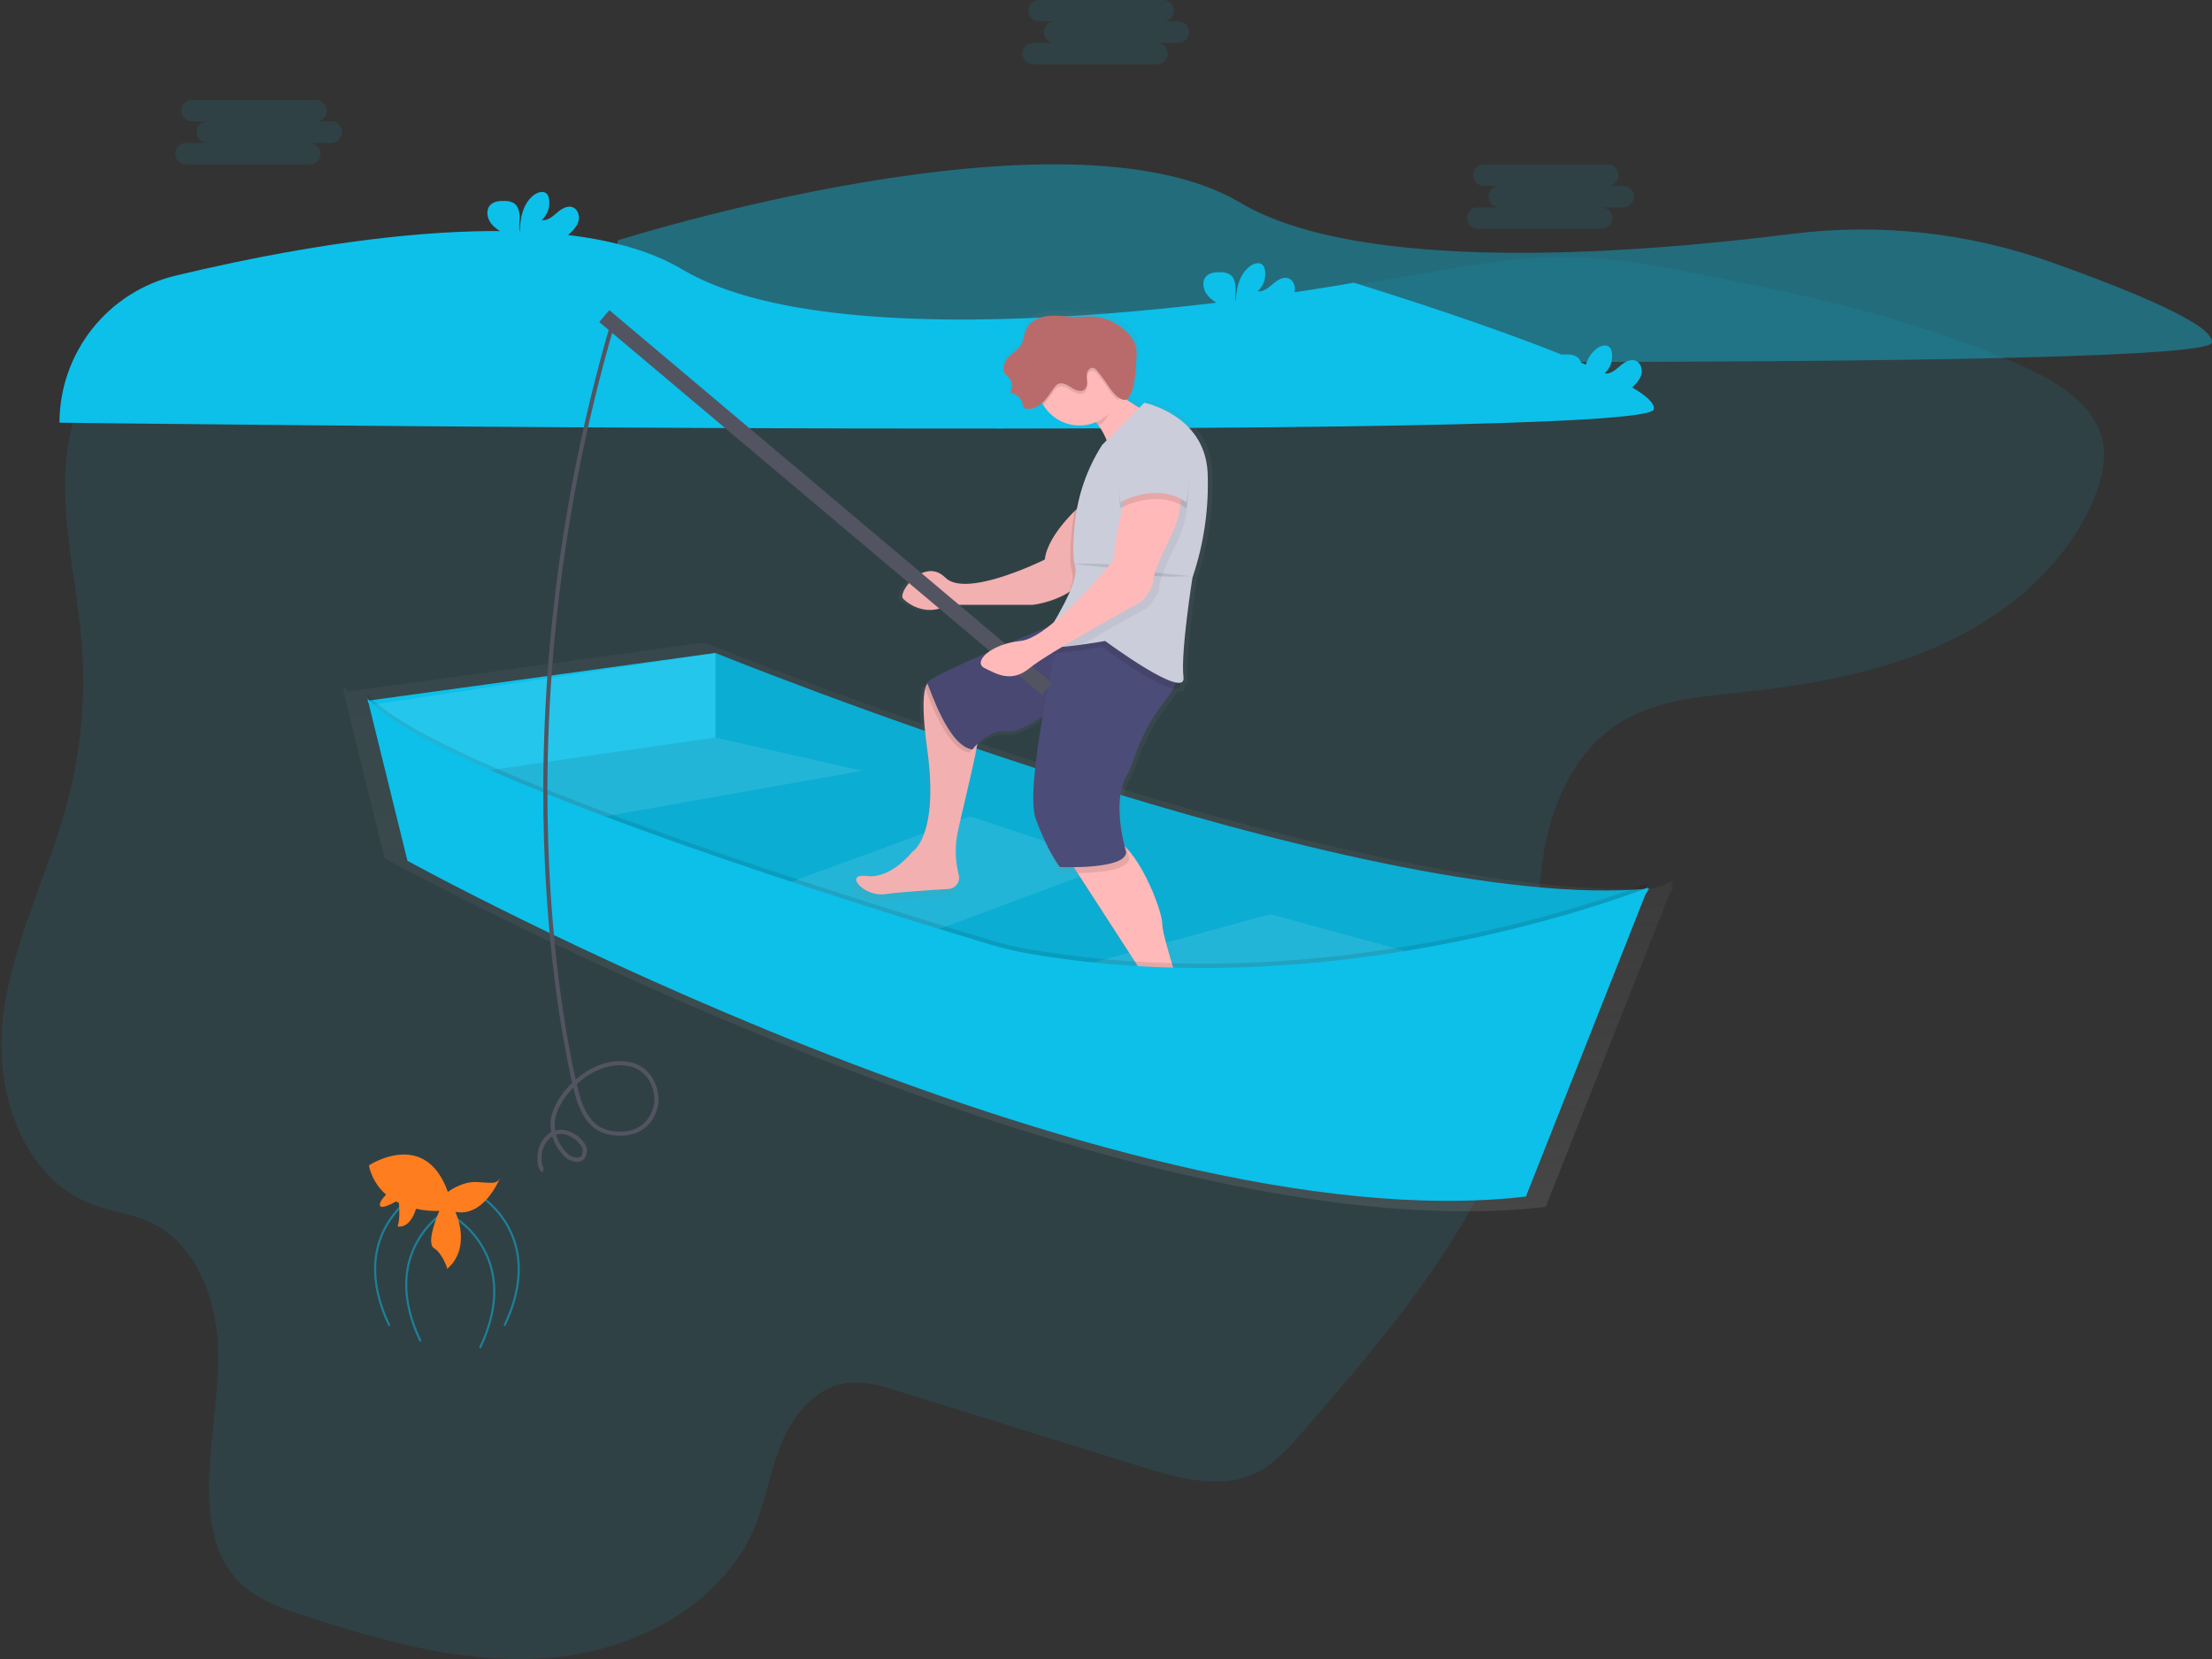 <svg xmlns="http://www.w3.org/2000/svg" width="672" height="504" fill="none" viewBox="0 0 672 504">
    <rect x="0" y="0" width="672" height="504" fill="#333333" stroke="none"/>
    <g clip-path="url(#clip0)">
        <path fill="#0CC0EA" d="M26.96 117.34c-13.431 22.874-4.372 51.425-2.17 77.769 1.336 16.1-.066 32.311-4.145 47.943-5.791 22.192-16.887 43.01-19.726 65.719-2.839 22.71 5.93 49.47 27.712 57.368 5.406 1.962 11.254 2.624 16.515 4.946 14.27 6.308 20.597 23.189 21.082 38.594.486 15.404-3.35 30.727-2.655 46.126.39 8.667 2.453 17.72 8.415 24.097 5.482 5.861 13.455 8.668 21.133 11.166 24.274 7.904 49.621 14.894 75.068 12.453 25.448-2.442 51.242-16.206 61.02-39.49 3.539-8.428 4.851-17.663 8.409-26.066 3.558-8.403 10.295-16.471 19.455-17.789 5.349-.77 10.724.857 15.884 2.46l73.971 23.025c11.355 3.539 24.097 6.996 34.758 1.754 5.482-2.7 9.64-7.387 13.639-11.986 31.604-36.115 64.534-75.283 70.318-122.639 2.038-16.686.543-33.661 2.808-50.315 2.264-16.654 9.197-33.907 23.586-42.896 11.096-6.94 24.83-7.98 37.9-9.381 21.158-2.271 42.449-6.119 61.639-15.184 19.189-9.065 36.266-23.858 44.435-43.224 2.416-5.728 4.037-12.068 2.675-18.118-2.435-10.793-13.292-17.404-23.467-22.079-30.431-13.878-63.436-21.309-96.309-27.85-15.076-3.003-30.279-5.848-45.684-5.678-13.317.139-26.495 2.523-39.61 4.788-112.312 19.31-233.671 31.503-346.394 7.961-23.637-4.94-47.387 4.592-60.263 26.526z" opacity=".1"/>
        <path fill="#0CC0EA" d="M187.625 73.043s135.779-43.23 189.141-11.48c36.702 21.832 119.403 15.556 167.479 9.5 26.592-3.354 53.601-.42 78.853 8.566 24.331 8.668 49.911 19.133 48.839 24.489-2.025 10.131-484.312 4.05-484.312 4.05V73.043z" opacity=".4"/>
        <path fill="url(#paint0_linear)" d="M508.496 269.515l-.505.044.158-.391-.631.259.631-1.659s-2.05.826-5.848 2.176c-93.243 4.346-288.351-74.766-288.351-74.766l-107.998 14.831c-.628-.586-1.222-1.208-1.779-1.861l.479 1.949c-.168-.185-.328-.368-.479-.549l.17.682h-.17l.265.366 12.358 50.125S337.03 382.067 469.574 366.644l37.729-95.356 1.193-1.773z"/>
        <path fill="#0CC0EA" d="M217.35 198.376s196.572 79.687 283.715 71.581l-58.093 86.467L232.906 290.9l-102.699-46.612 47.943-32.424 39.2-13.488z"/>
        <path fill="#000" d="M217.35 198.376s196.572 79.687 283.715 71.581l-58.093 86.467L232.906 290.9l-102.699-46.612 47.943-32.424 39.2-13.488z" opacity=".1"/>
        <path fill="#fff" d="M209.578 222.335l52.352 11.822-106.73 18.912-24.993-22.293 79.371-8.441zM232.881 270.632l61.815-22.628 43.571 14.521L261.93 290.9l-29.049-20.268zM317.998 296.3l67.89-18.572 60.459 16.547-64.175 21.618-64.174-19.593z" opacity=".1"/>
        <path fill="#0CC0EA" d="M111.629 212.879l105.721-14.522v25.669l-88.493 12.831-17.228-23.978z"/>
        <path fill="#fff" d="M112.304 214.229l105.046-15.872v25.669l-88.493 12.831-16.553-22.628z" opacity=".1"/>
        <path fill="#0CC0EA" d="M18.071 128.437c.006-10.339 3.495-20.374 9.904-28.487 6.41-8.112 15.365-13.829 25.422-16.227 43.988-10.553 117.757-23.34 153.84-1.892 53.368 31.75 204.004 4.05 204.004 4.05s93.217 28.387 91.192 38.48c-2.025 10.094-484.343 4.05-484.343 4.05l-.019.026z"/>
        <path fill="#0CC0EA" d="M390.72 92.46c1.161-1.078 2.252-2.352 2.587-3.904.334-1.552-.328-3.413-1.811-3.98-1.659-.632-3.438.516-4.782 1.677-1.343 1.16-2.889 2.492-4.649 2.246.907-.822 1.585-1.865 1.968-3.027.384-1.162.46-2.403.221-3.603-.084-.497-.302-.962-.631-1.344-.921-.984-2.592-.561-3.696.215-3.514 2.473-4.492 7.242-4.511 11.538-.353-1.552-.056-3.155-.063-4.75-.006-1.597-.441-3.35-1.785-4.202-.835-.446-1.773-.664-2.719-.63-1.577-.058-3.337.1-4.416 1.26-1.337 1.433-.99 3.843.171 5.426 1.16 1.583 2.939 2.567 4.573 3.659 1.31.78 2.427 1.845 3.268 3.116.098.177.178.363.24.555h9.897c2.229-1.132 4.294-2.563 6.138-4.252zM173.211 70.842c1.16-1.079 2.252-2.353 2.586-3.905.334-1.552-.328-3.413-1.81-3.98-1.659-.631-3.438.517-4.782 1.678-1.344 1.16-2.889 2.491-4.649 2.245.91-.824 1.591-1.871 1.974-3.038.384-1.166.458-2.413.215-3.617-.084-.497-.303-.961-.631-1.343-.921-.985-2.593-.562-3.697.214-3.513 2.473-4.491 7.242-4.51 11.538-.353-1.552-.057-3.154-.063-4.75-.007-1.596-.442-3.35-1.786-4.202-.834-.446-1.772-.663-2.718-.63-1.577-.057-3.337.1-4.416 1.261-1.338 1.432-.991 3.842.17 5.425 1.161 1.584 2.94 2.568 4.574 3.66 1.309.779 2.426 1.844 3.267 3.115.098.177.179.363.24.555h9.898c2.227-1.124 4.292-2.546 6.138-4.226zM496.1 117.454c1.161-1.079 2.252-2.353 2.586-3.905.335-1.552-.328-3.413-1.81-3.981-1.659-.63-3.438.518-4.782 1.678-1.344 1.161-2.889 2.492-4.649 2.246.906-.822 1.584-1.865 1.968-3.026.383-1.162.46-2.404.221-3.604-.084-.497-.302-.961-.631-1.344-.921-.984-2.593-.561-3.697.215-3.513 2.473-4.491 7.242-4.51 11.538-.353-1.552-.057-3.154-.063-4.75-.006-1.596-.442-3.35-1.785-4.202-.835-.446-1.773-.663-2.719-.63-1.577-.057-3.337.1-4.416 1.261-1.337 1.432-.99 3.842.17 5.425 1.161 1.584 2.94 2.568 4.574 3.659 1.309.78 2.426 1.845 3.267 3.116.098.177.179.363.24.556h9.898c2.229-1.133 4.294-2.563 6.138-4.252z"/>
        <path fill="url(#paint1_linear)" d="M371.959 320.126c-6.308-6.226-11.298-13.619-13.935-22.047-2.025-6.491-3.835-12.831-3.835-14.881 0-3.59-4.99-17.096-11.153-23.606-.215-.227-.435-.448-.631-.631-1.072-4.239-3.211-14.932.498-21.568.907-1.621 1.665-3.32 2.265-5.078 2.223-6.805 5.641-13.16 10.093-18.767.893-1.078 1.683-2.238 2.36-3.463 1.545.265 2.454-.164 2.264-1.685v-.17c.713-.164 1.085-.681.959-1.697-.94-7.482 2.826-30.866 2.826-30.866 3.576-10.551 5.155-21.675 4.656-32.803-.94-17.771-19.783-21.512-19.783-21.512l-1.558 1.546c-1.262-.776-2.675-1.647-4.107-2.568.286-.123.545-.303.761-.527.217-.224.387-.488.501-.778 1.634-3.388 1.716-8.031 1.949-11.702.137-1.185.082-2.385-.164-3.552-.302-.997-.79-1.928-1.438-2.744-1.457-1.919-3.318-3.494-5.452-4.613-2.133-1.12-4.487-1.757-6.894-1.865-1.564-.064-3.154.1-4.687.1-2.876 0-5.753-.555-8.617-.315-2.864.24-5.892 1.501-7.16 4.069-.794 1.608-.801 3.545-1.741 5.046-1.085 1.76-3.198 2.656-4.415 4.328-.666.917-1.025 2.021-1.029 3.154-.017.368.059.735.221 1.066.289.4.645.746 1.054 1.022.696.633 1.155 1.484 1.302 2.413.147.929-.028 1.88-.495 2.697.972.182 1.87.645 2.581 1.332.711.688 1.204 1.569 1.418 2.535.021.324.14.634.341.889.18.148.399.24.631.265 1.836.316 3.69-.549 5.078-1.791.114.208.221.41.347.63 1.655 2.716 4.232 4.745 7.259 5.718 3.028.973 6.304.824 9.231-.419.261.328.517.667.77 1.016 1.046 1.449 1.907 3.024 2.561 4.687l-1.451 1.438c-1.275 2-2.423 4.077-3.438 6.22-2.351 4.487-4.075 9.276-5.123 14.232-3.419 3.381-8.705 9.462-9.336 15.089 0 0-24.495 12.163-31.087 5.615-6.592-6.548-15.071 4.674-13.191 6.548 1.88 1.873 7.539 5.614 14.131 1.892h26.387c4.014-.535 7.878-1.881 11.355-3.955-.466 1.261-1.047 2.567-1.69 3.898-.991 1.893-2.057 3.785-3.053 5.482-.549.448-1.092.883-1.634 1.3-3.375 1.394-7.621 3.154-12.03 5.046-2.432.518-4.738 1.508-6.788 2.915-10.181 4.416-19.398 8.718-19.127 9.614-.681.447-1.034.782-.94.958.095.177.177.392.31.72-.726 2.668-.865 8.125.63 18.924 3.785 27.126-4.712 31.8-4.712 31.8s-6.592 8.416-14.13 7.482c-7.539-.934-.94 6.548 5.677 5.614 4.447-.63 14.049-1.261 19.814-1.608.521-.032 1.028-.179 1.486-.429.457-.251.854-.6 1.161-1.022.306-.422.516-.907.614-1.419.097-.513.08-1.041-.05-1.546-1.09-4.135-1.233-8.463-.416-12.661 1.419-7.04 4.971-20.438 6.239-27.838v-.082c1.892-1.893 5.419-4.498 9.765-3.88 2.265.322 6.308-1.791 10.648-4.693-2.271 12.926-4.005 26.81-2.17 31.819 3.785 10.289 7.539 14.963 7.539 14.963s1.81.082 4.352.051l1.218 1.892 17.032 26.142s15.071 21.511.94 24.318c0 0-11.304 2.807-6.592 6.548 0 0 32.973.934 33.913-1.892.227-.726-.252-1.54-1.085-2.36z"/>
        <path fill="#FFB9B9" d="M351.281 126.967s-12.819 25.637-13.733 12.818c-.266-3.812-1.592-7.474-3.829-10.572-2.342-3.254-5.423-5.905-8.99-7.734 0 0 7.324-13.734 6.409-10.094-.466 1.893 4.801 5.899 10.094 9.387 5.015 3.35 10.049 6.195 10.049 6.195zM290.854 253.322c-.795 4.11-.657 8.346.404 12.395.132.494.154 1.012.062 1.515-.091.504-.293.98-.592 1.396-.298.416-.684.761-1.132 1.009-.447.248-.944.394-1.455.427-5.608.334-14.938.952-19.259 1.57-6.409.915-12.818-6.409-5.494-5.494s13.733-7.324 13.733-7.324 8.238-4.58 4.58-31.131c-1.458-10.567-1.319-15.916-.631-18.521.133-.662.426-1.281.851-1.805.192-.22.448-.374.732-.441.322-.031.647.009.951.118.304.109.581.284.809.513 0 0 11.904 10.989 12.819 13.733.227.675.063 2.428-.347 4.8-1.199 7.236-4.65 20.345-6.031 27.24z"/>
        <path fill="#000" d="M290.854 253.322c-.795 4.11-.657 8.346.404 12.395.132.494.154 1.012.062 1.515-.091.504-.293.98-.592 1.396-.298.416-.684.761-1.132 1.009-.447.248-.944.394-1.455.427-5.608.334-14.938.952-19.259 1.57-6.409.915-12.818-6.409-5.494-5.494s13.733-7.324 13.733-7.324 8.238-4.58 4.58-31.131c-1.458-10.567-1.319-15.916-.631-18.521.133-.662.426-1.281.851-1.805.192-.22.448-.374.732-.441.322-.031.647.009.951.118.304.109.581.284.809.513 0 0 11.904 10.989 12.819 13.733.227.675.063 2.428-.347 4.8-1.199 7.236-4.65 20.345-6.031 27.24z" opacity=".05"/>
        <path fill="#FFB9B9" d="M371.43 319.249c-.915 2.745-32.961 1.83-32.961 1.83-4.58-3.665 6.409-6.409 6.409-6.409 13.733-2.745-.915-23.808-.915-23.808l-16.59-25.618-3.577-5.538s4.58-6.41 12.818-5.495c1.893.208 3.829 1.508 5.64 3.444 5.986 6.372 10.844 19.594 10.844 23.108 0 2.006 1.76 8.2 3.728 14.565 2.561 8.252 7.437 15.481 13.544 21.581.826.852 1.287 1.653 1.06 2.34z"/>
        <path fill="#000" d="M296.916 226.076c-.888.752-1.692 1.598-2.397 2.523-6.75-.845-11.942-15.676-13.43-19.435-.126-.322-.227-.562-.303-.707-.076-.145.322-.574 1.154-1.098l.732-.441c.322-.031.647.009.951.118.304.109.581.284.809.513 0 0 11.904 10.989 12.819 13.733.239.675.075 2.422-.335 4.794z" opacity=".1"/>
        <path fill="#4C4C78" d="M325.644 187.4s-44.865 18.294-43.95 20.142c.915 1.849 6.409 19.228 13.733 20.143 0 0 4.58-6.409 10.989-5.495 6.409.915 27.466-18.294 27.466-18.294l14.648-10.989-22.886-5.507z"/>
        <path fill="#000" d="M325.644 187.4s-44.865 18.294-43.95 20.142c.915 1.849 6.409 19.228 13.733 20.143 0 0 4.58-6.409 10.989-5.495 6.409.915 27.466-18.294 27.466-18.294l14.648-10.989-22.886-5.507z" opacity=".05"/>
        <path fill="#000" d="M343.042 260.646c0 3.816-9.715 4.541-15.651 4.623l-3.577-5.538s4.58-6.409 12.819-5.495c1.892.208 3.829 1.508 5.639 3.445.417 1.823.77 2.965.77 2.965z" opacity=".1"/>
        <path fill="#4C4C78" d="M321.985 191.98s-10.989 46.681-7.324 56.774c3.665 10.094 7.324 14.648 7.324 14.648s20.142.915 20.142-4.58c0 0-4.58-14.647 0-22.892.882-1.588 1.619-3.251 2.202-4.971 2.149-6.656 5.462-12.878 9.784-18.376 2.227-2.751 3.93-5.861 3.577-8.699-.915-7.331-35.705-11.904-35.705-11.904z"/>
        <path fill="#FFB9B9" d="M329.309 152.604s-10.989 9.184-11.904 17.385c0 0-23.807 11.904-30.216 5.495-6.409-6.409-14.648 4.599-12.806 6.422 1.842 1.823 7.324 5.494 13.733 1.829h25.631s17.398-1.829 18.294-15.563c.895-13.733-2.732-15.568-2.732-15.568z"/>
        <path fill="#000" d="M329.309 152.604s-10.989 9.184-11.904 17.385c0 0-23.807 11.904-30.216 5.495-6.409-6.409-14.648 4.599-12.806 6.422 1.842 1.823 7.324 5.494 13.733 1.829h25.631s17.398-1.829 18.294-15.563c.895-13.733-2.732-15.568-2.732-15.568z" opacity=".05"/>
        <path fill="#000" d="M338.923 120.103c-.164.593.246-.548 0 0-1.337 3.028-2.132 7.848-5.198 9.11-2.342-3.254-5.423-5.905-8.989-7.734 0 0 7.323-13.734 6.409-10.094-.473 1.886 2.536 5.23 7.778 8.718z" opacity=".1"/>
        <path fill="#FFB9B9" d="M340.752 116.438c0 2.536-.751 5.014-2.16 7.122-1.408 2.108-3.41 3.751-5.753 4.721-2.342.97-4.919 1.224-7.406.729-2.486-.494-4.77-1.715-6.563-3.508-1.793-1.792-3.014-4.076-3.508-6.563-.495-2.487-.241-5.064.729-7.406.97-2.342 2.613-4.344 4.721-5.753 2.108-1.408 4.587-2.16 7.122-2.16 1.686-.011 3.358.313 4.918.953 1.56.641 2.978 1.585 4.17 2.777 1.193 1.192 2.136 2.61 2.777 4.17.64 1.56.964 3.232.953 4.918z"/>
        <path fill="#000" d="M333.889 137.041l12.819-12.818s18.294 3.665 19.227 21.057c.46 10.872-1.092 21.737-4.58 32.046 0 0-3.665 22.892-2.744 30.216.921 7.324-23.807-10.989-23.807-10.989s-20.143 3.665-19.228.915c.915-2.75 11.904-18.294 10.093-23.807-.788-2.366-.561-7.608-.044-12.819.859-8.475 3.696-16.63 8.283-23.807l-.019.006z" opacity=".1"/>
        <path fill="#CBCDDA" d="M362.27 175.496s-3.659 22.88-2.725 30.217c.934 7.337-23.808-10.989-23.808-10.989s-3.154.574-6.939 1.098c-5.721.794-12.843 1.476-12.294-.183.145-.389.32-.767.523-1.129 2.391-4.517 11.21-17.72 9.551-22.71-.789-2.36-.562-7.608-.044-12.819.862-8.475 3.701-16.629 8.289-23.807l12.818-12.819s18.294 3.666 19.228 21.057c.459 10.887-1.101 21.765-4.599 32.084z"/>
        <path fill="#000" d="M340.752 116.438c.004 1.775-.364 3.53-1.078 5.154-1.092-.898-2.035-1.962-2.795-3.154-1.094-1.692-2.286-3.318-3.571-4.87-.276-.393-.662-.696-1.11-.871-.845-.239-1.703.53-1.943 1.382-.147.871-.147 1.76 0 2.631.072.437.048.885-.071 1.312-.119.427-.329.823-.616 1.16-1.092 1.016-2.858.309-4.101-.523-1.242-.833-2.801-1.76-4.119-1.06-.491.309-.905.725-1.211 1.217-.945 1.493-2.015 2.903-3.198 4.214-1.018-1.693-1.63-3.6-1.788-5.569-.159-1.969.139-3.949.872-5.784s1.88-3.475 3.352-4.794c1.471-1.318 3.228-2.278 5.132-2.806 1.904-.527 3.904-.607 5.845-.233 1.94.373 3.767 1.19 5.339 2.387 1.573 1.197 2.847 2.741 3.724 4.511.876 1.771 1.332 3.72 1.331 5.696h.006z" opacity=".1"/>
        <path fill="#B96B6B" d="M345.231 108.66c.134-1.159.081-2.333-.158-3.476-.292-.973-.765-1.883-1.394-2.681-1.408-1.874-3.212-3.414-5.284-4.511-2.072-1.097-4.36-1.723-6.701-1.835-1.521-.057-3.035.101-4.555.101-2.795 0-5.589-.542-8.377-.31-2.789.234-5.728 1.47-6.94 3.982-.769 1.577-.775 3.469-1.69 4.964-1.054 1.722-3.11 2.599-4.29 4.239-.645.9-.994 1.978-.996 3.085-.017.359.057.717.214 1.041.28.389.626.726 1.022.997.677.622 1.124 1.455 1.266 2.364.142.909-.029 1.839-.484 2.638.949.178 1.824.632 2.515 1.305.692.673 1.169 1.536 1.371 2.48.019.317.133.62.328.871.18.147.4.237.631.258 1.836.322 3.703-.586 5.047-1.861 1.343-1.274 2.327-2.902 3.406-4.416.302-.493.715-.91 1.205-1.217 1.318-.7 2.87.24 4.113 1.066 1.243.826 3.015 1.533 4.107.511.287-.336.498-.731.616-1.157.119-.426.143-.873.071-1.31-.149-.87-.149-1.76 0-2.63.24-.852 1.092-1.621 1.943-1.382.446.176.828.482 1.098.877 1.287 1.552 2.481 3.178 3.577 4.87 1.186 1.836 4.731 6.182 6.459 2.58 1.577-3.305 1.685-7.853 1.88-11.443z"/>
        <path fill="#000" d="M326.111 171.377s13.733-.915 17.398 1.829c3.665 2.744 18.294 1.83 18.294 1.83" opacity=".1"/>
        <path fill="#000" d="M356.775 166.343s-4.579 9.153-4.579 11.904c0 2.75-3.665 6.409-3.665 6.409s-10.346 5.677-19.752 11.172c-5.721.795-12.843 1.476-12.295-.183.146-.389.321-.767.524-1.129 9.759-5.943 23.284-22.71 23.284-22.71 0-8.239 4.58-22.893 4.58-22.893s10.989-5.494 14.648 0c3.658 5.495-2.745 17.43-2.745 17.43z" opacity=".05"/>
        <path fill="#000" d="M111.629 210.848l12.156 49.312s212.116 116.867 339.79 102.005l37.155-93.899s-91.571 37.017-188.743 19.997c-3.724-.66-7.406-1.538-11.027-2.63-29.037-8.693-169.958-51.779-189.331-74.785z" opacity=".1"/>
        <path fill="#0CC0EA" d="M111.629 212.198l12.156 49.312s212.11 116.861 339.783 102.005l37.156-93.899s-91.571 37.017-188.744 19.997c-3.724-.66-7.406-1.538-11.027-2.63-29.03-8.693-169.951-51.779-189.324-74.785z"/>
        <path fill="#535461" d="M185.112 94.222l-3.049 3.618L316.482 211.11l3.049-3.618L185.112 94.222z"/>
        <path fill="#FFB9B9" d="M343.042 147.115s-4.58 14.674-4.58 22.874c0 0-19.227 23.808-28.387 24.722-9.16.915-14.648 6.41-10.989 8.239 3.659 1.829 8.238 4.58 13.733 0 5.495-4.58 33.875-20.142 33.875-20.142s3.666-3.665 3.666-6.41c0-2.744 4.579-11.903 4.579-11.903s6.41-11.904 2.744-17.398c-3.665-5.495-14.641.018-14.641.018z"/>
        <path fill="#000" d="M354.031 132.461s-16.483-1.829-13.733 21.972c0 0 10.989-6.409 20.143 0 0 .006 3.658-17.392-6.41-21.972z" opacity=".1"/>
        <path fill="#CBCDDA" d="M354.031 130.632s-16.483-1.829-13.733 21.972c0 0 10.989-6.41 20.143 0 0 0 3.658-17.392-6.41-21.972z"/>
        <path stroke="#0CC0EA" stroke-linecap="round" stroke-linejoin="round" stroke-miterlimit="10" stroke-width=".631" d="M125.646 363.357s-20.263 12.156-7.432 39.181M135.102 368.088s-20.262 12.156-7.431 39.181M145.908 363.357s20.262 12.156 7.431 39.181M138.477 370.113s20.262 12.156 7.431 39.181" opacity=".5"/>
        <path fill="#0CC0EA" d="M100.634 36.885h-4.65c.864 0 1.692-.343 2.303-.954.61-.61.953-1.438.953-2.301 0-.864-.343-1.692-.953-2.302-.611-.61-1.439-.954-2.302-.954H58.337c-.428 0-.85.085-1.246.248-.395.164-.754.404-1.056.706-.302.302-.542.66-.705 1.056-.164.395-.248.818-.248 1.245 0 .428.084.851.248 1.246.163.395.403.754.705 1.056.303.302.661.542 1.056.706.395.163.819.248 1.246.248h4.65c-.864 0-1.692.343-2.303.953-.61.61-.953 1.438-.953 2.302 0 .863.343 1.69.953 2.301.61.61 1.439.954 2.302.954h-6.51c-.863 0-1.691.343-2.302.953-.61.61-.953 1.438-.953 2.302 0 .863.343 1.691.953 2.301.61.61 1.439.954 2.302.954h37.648c.863 0 1.691-.343 2.302-.954.61-.61.953-1.438.953-2.301 0-.864-.343-1.691-.954-2.302-.61-.61-1.438-.953-2.301-.953h6.51c.863 0 1.691-.343 2.302-.954.61-.61.953-1.438.953-2.301 0-.864-.343-1.692-.953-2.302-.611-.61-1.439-.953-2.302-.953zM357.999 6.504h-4.649c.863 0 1.691-.343 2.302-.954.61-.61.953-1.438.953-2.301 0-.864-.343-1.691-.953-2.302-.611-.61-1.439-.953-2.302-.953h-37.648c-.863 0-1.691.343-2.301.953-.611.61-.954 1.438-.954 2.302 0 .863.343 1.691.954 2.301.61.61 1.438.954 2.301.954h4.649c-.427 0-.85.084-1.245.248-.395.163-.754.403-1.056.705-.303.303-.542.661-.706 1.056-.163.395-.248.818-.248 1.246 0 .427.085.85.248 1.246.164.394.403.753.706 1.056.302.302.661.542 1.056.705.395.164.818.248 1.245.248h-6.503c-.428 0-.851.084-1.246.248-.395.163-.754.403-1.056.705-.302.303-.542.662-.706 1.056-.163.395-.247.819-.247 1.246 0 .428.084.85.247 1.246.164.395.404.753.706 1.056.302.302.661.542 1.056.705.395.164.818.248 1.246.248h37.647c.864 0 1.692-.343 2.302-.953.611-.61.953-1.439.953-2.302s-.342-1.691-.953-2.302c-.61-.61-1.438-.953-2.302-.953h6.511c.863 0 1.691-.343 2.301-.953.611-.61.954-1.439.954-2.302s-.343-1.691-.954-2.302c-.61-.61-1.438-.953-2.301-.953h-.007zM493.103 56.49h-4.649c.428 0 .851-.084 1.246-.247.395-.164.754-.404 1.056-.706.302-.302.542-.66.706-1.056.163-.395.247-.818.247-1.245 0-.428-.084-.851-.247-1.246-.164-.395-.404-.754-.706-1.056-.302-.302-.661-.542-1.056-.706-.395-.163-.818-.248-1.246-.248h-37.648c-.427 0-.85.085-1.245.248-.395.164-.754.404-1.056.706-.303.302-.542.661-.706 1.056-.163.395-.248.818-.248 1.245 0 .428.085.851.248 1.246.164.395.403.754.706 1.056.302.303.661.542 1.056.706.395.163.818.248 1.245.248h4.624c-.863 0-1.691.343-2.301.953-.611.61-.954 1.438-.954 2.302 0 .863.343 1.69.954 2.301.61.61 1.438.954 2.301.954h-6.485c-.863 0-1.691.343-2.301.953-.611.61-.954 1.438-.954 2.302 0 .863.343 1.691.954 2.302.61.61 1.438.953 2.301.953h37.648c.864 0 1.692-.343 2.302-.953.61-.61.953-1.439.953-2.302 0-.864-.343-1.691-.953-2.302-.61-.61-1.438-.953-2.302-.953h6.51c.864 0 1.692-.343 2.302-.954.611-.61.954-1.438.954-2.301 0-.864-.343-1.692-.954-2.302-.61-.61-1.438-.953-2.302-.953z" opacity=".1"/>
        <path stroke="#535461" stroke-width="1.262" d="M186.187 98.094c-38.165 130.266-11.671 233.091-10.094 236.876 1.578 3.785 3.975 9.462 12.302 9.462s11.039-6.619 11.039-10.409c0-4.1-2.552-11.039-11.039-11.039-10.609 0-20.187 11.039-20.502 17.979-.253 5.551 3.259 9.462 5.046 10.724 3.47 1.577 4.732 0 4.732-2.208 0-3.123-8.185-9.596-12.617-2.208-1.892 3.154-1.156 8.095 0 8.201"/>
        <path fill="#FE7D1E" d="M138.342 368.153c8.708 1.745 13.465-10.077 13.465-10.077-1.018 1.537-1.92 1.379-6.693 1.034-4.772-.346-9.057 3.005-9.057 3.005-6.876-19.439-23.993-8.071-23.993-8.071.726 3.451 2.56 6.569 5.222 8.878-.987 1.022-2.192 2.514-1.82 3.382.43 1.019 3.252-.415 4.826-1.314.3.165.603.319.906.465.12 1.453.346 5.23-.41 7.117 0 0 3.551 1.111 5.621-5.349 2.314.514 4.684.731 7.053.645 0 0-4.277 9.658-1.613 11.323 2.665 1.664 4.055 6.245 4.055 6.245 7.544-6.591 2.438-17.283 2.438-17.283z"/>
    </g>
    <defs>
        <linearGradient id="paint0_linear" x1="306.347" x2="306.347" y1="367.994" y2="195.178" gradientUnits="userSpaceOnUse">
            <stop stop-color="gray" stop-opacity=".25"/>
            <stop offset=".54" stop-color="gray" stop-opacity=".12"/>
            <stop offset="1" stop-color="gray" stop-opacity=".1"/>
        </linearGradient>
        <linearGradient id="paint1_linear" x1="65303.3" x2="65303.3" y1="130164" y2="46144.6" gradientUnits="userSpaceOnUse">
            <stop stop-color="gray" stop-opacity=".25"/>
            <stop offset=".54" stop-color="gray" stop-opacity=".12"/>
            <stop offset="1" stop-color="gray" stop-opacity=".1"/>
        </linearGradient>
        <clipPath id="clip0">
            <path fill="#fff" d="M0 0H671.592V504H0z" transform="translate(.408)"/>
        </clipPath>
    </defs>
</svg>
